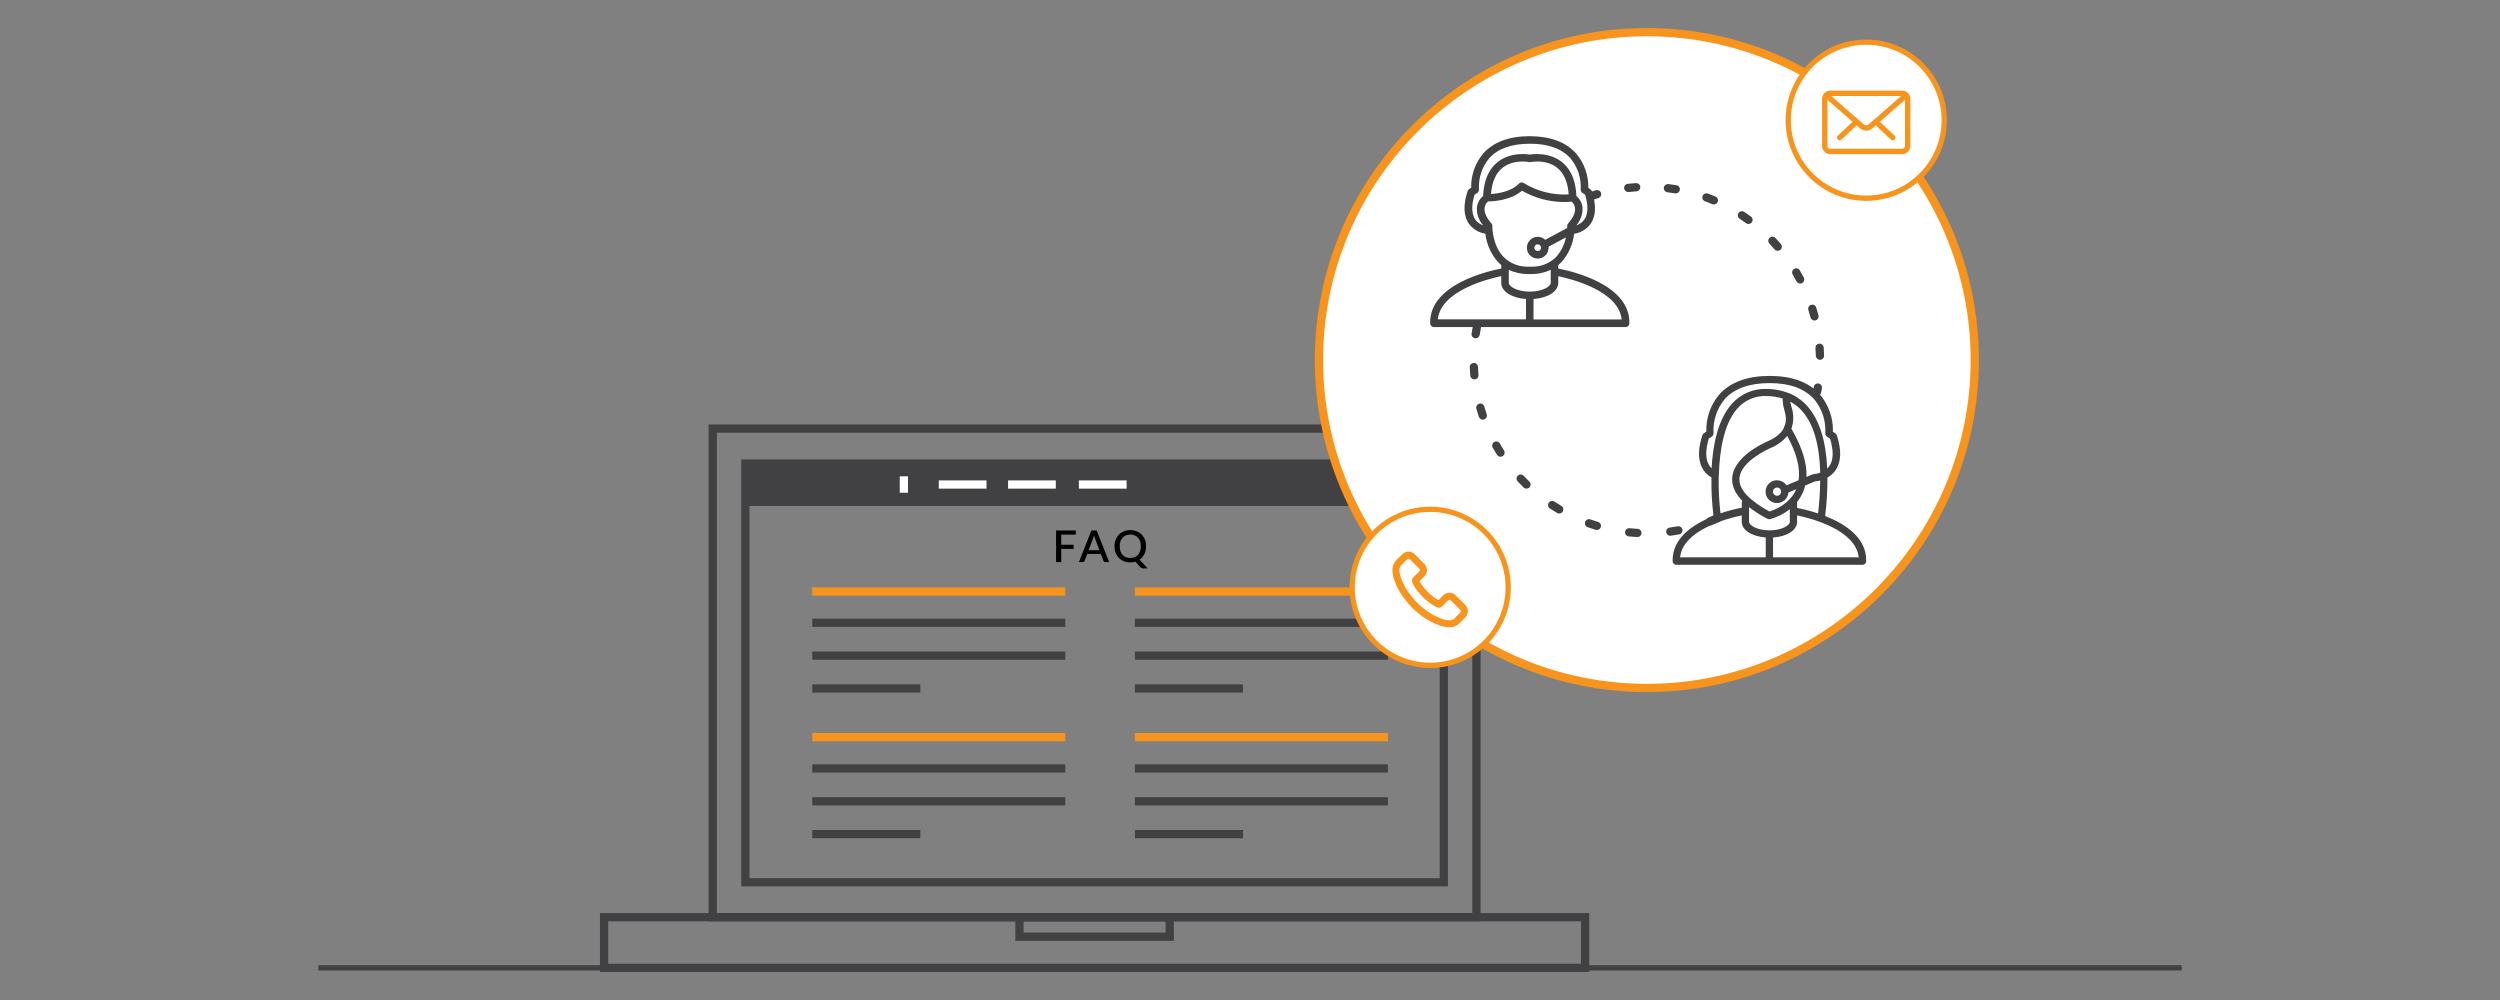 <?xml version="1.0" encoding="utf-8"?>
<!-- Generator: Adobe Illustrator 16.0.0, SVG Export Plug-In . SVG Version: 6.00 Build 0)  -->
<!DOCTYPE svg PUBLIC "-//W3C//DTD SVG 1.1//EN" "http://www.w3.org/Graphics/SVG/1.1/DTD/svg11.dtd">
<svg version="1.1" id="Layer_1" xmlns="http://www.w3.org/2000/svg" xmlns:xlink="http://www.w3.org/1999/xlink" x="0px" y="0px"
	 width="475px" height="190px" viewBox="0 0 475 190" style="enable-background:new 0 0 475 190;" xml:space="preserve">
<rect x="0" y="0" width="475" height="190" fill="#808080" stroke="none"/>
<g>
	<line style="fill:none;stroke:#414042;stroke-miterlimit:10;" x1="60.473" y1="183.89" x2="414.527" y2="183.89"/>
	<g>
		<g>
			<g>
				<rect x="215.63" y="157.703" style="fill:#414042;" width="20.536" height="1.566"/>
			</g>
			<g>
				<rect x="215.63" y="151.463" style="fill:#414042;" width="48.074" height="1.565"/>
			</g>
			<g>
				<rect x="215.63" y="139.272" style="fill:#F7941E;" width="48.074" height="1.566"/>
			</g>
			<g>
				<rect x="215.63" y="145.222" style="fill:#414042;" width="48.074" height="1.566"/>
			</g>
			<g>
				<path d="M201.636,101.578v1.923h2.348v0.788h-2.348v2.507h-0.98v-6.005h3.745v0.787H201.636z"/>
				<path d="M210.743,106.796h-0.755c-0.086,0-0.155-0.021-0.208-0.064c-0.054-0.043-0.093-0.097-0.122-0.16l-0.5-1.326h-2.586
					l-0.5,1.326c-0.022,0.055-0.061,0.106-0.117,0.154c-0.056,0.047-0.125,0.07-0.208,0.07h-0.755l2.381-6.005h0.989
					L210.743,106.796z M208.896,104.544l-0.826-2.193c-0.066-0.17-0.135-0.385-0.204-0.646c-0.031,0.13-0.064,0.251-0.101,0.36
					c-0.037,0.11-0.069,0.207-0.1,0.289l-0.826,2.19H208.896z"/>
				<path d="M218.053,107.996h-0.8c-0.12,0-0.226-0.015-0.317-0.047s-0.177-0.091-0.254-0.173l-0.959-1.056
					c-0.301,0.092-0.624,0.138-0.968,0.138c-0.448,0-0.855-0.076-1.224-0.229s-0.685-0.365-0.948-0.636
					c-0.265-0.271-0.469-0.594-0.614-0.97c-0.145-0.375-0.217-0.785-0.217-1.23c0-0.444,0.072-0.854,0.217-1.229
					c0.145-0.376,0.349-0.699,0.614-0.973c0.264-0.272,0.58-0.485,0.948-0.638c0.369-0.153,0.776-0.229,1.224-0.229
					c0.45,0,0.86,0.076,1.228,0.229c0.369,0.152,0.685,0.365,0.947,0.638c0.263,0.273,0.466,0.597,0.611,0.973
					c0.145,0.375,0.217,0.785,0.217,1.229c0,0.275-0.028,0.537-0.083,0.786c-0.056,0.25-0.137,0.48-0.243,0.696
					s-0.235,0.413-0.388,0.592c-0.153,0.181-0.327,0.337-0.521,0.47L218.053,107.996z M212.745,103.793
					c0,0.348,0.047,0.659,0.142,0.935c0.094,0.275,0.229,0.508,0.404,0.697c0.175,0.191,0.386,0.337,0.633,0.439
					c0.248,0.101,0.525,0.151,0.831,0.151c0.309,0,0.587-0.051,0.834-0.151c0.248-0.103,0.458-0.248,0.631-0.439
					c0.174-0.189,0.308-0.422,0.401-0.697c0.092-0.275,0.139-0.587,0.139-0.935c0-0.344-0.047-0.654-0.139-0.93
					c-0.093-0.275-0.227-0.51-0.401-0.7c-0.173-0.191-0.384-0.34-0.631-0.442c-0.247-0.103-0.525-0.154-0.834-0.154
					c-0.306,0-0.583,0.052-0.831,0.154c-0.247,0.103-0.458,0.251-0.633,0.442c-0.175,0.19-0.31,0.425-0.404,0.7
					C212.792,103.139,212.745,103.449,212.745,103.793z"/>
			</g>
			<g>
				<rect x="215.63" y="130.027" style="fill:#414042;" width="20.536" height="1.566"/>
			</g>
			<g>
				<rect x="215.63" y="123.79" style="fill:#414042;" width="48.074" height="1.566"/>
			</g>
			<g>
				<rect x="215.63" y="111.609" style="fill:#F7941E;" width="48.074" height="1.566"/>
			</g>
			<g>
				<rect x="215.63" y="117.547" style="fill:#414042;" width="48.074" height="1.566"/>
			</g>
			<g>
				<rect x="154.33" y="157.703" style="fill:#414042;" width="20.535" height="1.566"/>
			</g>
			<g>
				<rect x="154.33" y="151.463" style="fill:#414042;" width="48.075" height="1.565"/>
			</g>
			<g>
				<rect x="154.33" y="139.272" style="fill:#F7941E;" width="48.075" height="1.566"/>
			</g>
			<g>
				<rect x="154.33" y="145.222" style="fill:#414042;" width="48.075" height="1.566"/>
			</g>
			<g>
				<rect x="154.33" y="130.027" style="fill:#414042;" width="20.535" height="1.566"/>
			</g>
			<g>
				<rect x="154.33" y="123.79" style="fill:#414042;" width="48.075" height="1.566"/>
			</g>
			<g>
				<rect x="154.33" y="111.609" style="fill:#F7941E;" width="48.075" height="1.566"/>
			</g>
			<g>
				<rect x="154.33" y="117.547" style="fill:#414042;" width="48.075" height="1.566"/>
			</g>
		</g>
		<g>
			<path style="fill:#414042;" d="M281.306,175.051H134.638V80.648h146.667V175.051z M136.205,173.484h143.535v-91.27H136.205
				V173.484z"/>
		</g>
		<g>
			<path style="fill:#414042;" d="M301.954,184.673H113.991v-11.188h187.963V184.673z M115.558,183.106h184.83v-8.056h-184.83
				V183.106z"/>
		</g>
		<g>
			<path style="fill:#414042;" d="M275.107,168.419H140.838V87.28h134.269V168.419z M142.405,166.853h131.137V88.847H142.405
				V166.853z"/>
		</g>
		<g>
			<path style="fill:#414042;" d="M223.031,178.756h-30.119v-5.271h30.119V178.756z M194.479,177.189h26.986v-2.139h-26.986V177.189
				z"/>
		</g>
		<g>
			<rect x="141.622" y="88.063" style="fill:#414042;" width="132.704" height="8.063"/>
		</g>
		<g>
			<rect x="170.953" y="90.5" style="fill:#FFFFFF;" width="1.566" height="3.121"/>
		</g>
		<g>
			<rect x="178.368" y="91.277" style="fill:#FFFFFF;" width="9.068" height="1.566"/>
		</g>
		<g>
			<rect x="191.533" y="91.277" style="fill:#FFFFFF;" width="9.067" height="1.566"/>
		</g>
		<g>
			<rect x="204.988" y="91.277" style="fill:#FFFFFF;" width="9.07" height="1.566"/>
		</g>
	</g>
	<g>
		<g>
			<circle style="fill:#FFFFFF;" cx="312.907" cy="68.412" r="62.302"/>
			<path style="fill:#F7941E;" d="M312.905,131.496c-34.784,0-63.084-28.3-63.084-63.084c0-34.785,28.3-63.085,63.084-63.085
				c34.788,0,63.087,28.3,63.087,63.085C375.992,103.196,347.693,131.496,312.905,131.496z M312.905,6.893
				c-33.922,0-61.518,27.597-61.518,61.519c0,33.921,27.596,61.518,61.518,61.518s61.521-27.597,61.521-61.518
				C374.426,34.49,346.827,6.893,312.905,6.893z"/>
		</g>
		<g>
			<g>
				<path style="fill:#414042;" d="M302.697,37.912c-0.33,0-0.636-0.21-0.746-0.54c-0.135-0.411,0.092-0.853,0.502-0.987
					c0.254-0.083,0.511-0.163,0.765-0.24c0.409-0.12,0.854,0.111,0.976,0.524c0.125,0.415-0.11,0.852-0.526,0.976
					c-0.241,0.073-0.486,0.149-0.728,0.228C302.859,37.9,302.777,37.912,302.697,37.912z"/>
			</g>
			<g>
				<path style="fill:#414042;" d="M345.793,68.362c-0.422,0-0.771-0.338-0.782-0.764c-0.013-0.494-0.034-0.986-0.07-1.474
					c-0.031-0.432,0.296-0.806,0.728-0.836c0.389-0.031,0.805,0.293,0.835,0.726c0.037,0.512,0.062,1.027,0.073,1.545
					c0.013,0.433-0.33,0.792-0.765,0.802C345.806,68.362,345.8,68.362,345.793,68.362z M344.75,60.897
					c-0.346,0-0.663-0.232-0.755-0.584c-0.126-0.479-0.261-0.951-0.407-1.42c-0.129-0.414,0.104-0.852,0.517-0.98
					c0.413-0.127,0.854,0.104,0.979,0.517c0.152,0.49,0.293,0.985,0.425,1.486c0.11,0.418-0.141,0.847-0.56,0.956
					C344.882,60.889,344.817,60.897,344.75,60.897z M342.024,53.869c-0.281,0-0.554-0.151-0.694-0.417
					c-0.229-0.435-0.468-0.865-0.716-1.288c-0.22-0.373-0.095-0.853,0.278-1.071c0.37-0.219,0.854-0.094,1.074,0.279
					c0.257,0.443,0.508,0.893,0.749,1.349c0.202,0.382,0.056,0.855-0.327,1.058C342.272,53.84,342.147,53.869,342.024,53.869z
					 M337.767,47.649c-0.218,0-0.435-0.091-0.591-0.269c-0.321-0.372-0.651-0.736-0.991-1.092c-0.3-0.313-0.287-0.809,0.028-1.107
					c0.312-0.297,0.808-0.285,1.107,0.028c0.354,0.373,0.7,0.755,1.036,1.144c0.285,0.326,0.251,0.821-0.076,1.105
					C338.134,47.585,337.95,47.649,337.767,47.649z M332.211,42.554c-0.159,0-0.321-0.048-0.459-0.149
					c-0.397-0.289-0.804-0.569-1.214-0.839c-0.364-0.238-0.462-0.724-0.227-1.085c0.238-0.362,0.729-0.46,1.086-0.224
					c0.432,0.285,0.856,0.578,1.272,0.881c0.352,0.254,0.432,0.744,0.178,1.094C332.691,42.441,332.453,42.554,332.211,42.554z
					 M325.641,38.853c-0.102,0-0.205-0.019-0.303-0.061c-0.456-0.19-0.915-0.371-1.377-0.542c-0.407-0.148-0.615-0.598-0.468-1.004
					c0.149-0.406,0.603-0.615,1.006-0.465c0.486,0.178,0.967,0.368,1.444,0.567c0.397,0.167,0.587,0.626,0.419,1.025
					C326.237,38.672,325.946,38.853,325.641,38.853z M318.399,36.752c-0.043,0-0.085-0.004-0.132-0.011
					c-0.482-0.082-0.969-0.151-1.459-0.21c-0.428-0.052-0.733-0.442-0.682-0.871c0.052-0.43,0.449-0.728,0.868-0.685
					c0.515,0.062,1.025,0.136,1.533,0.221c0.428,0.072,0.716,0.476,0.643,0.902C319.106,36.482,318.775,36.752,318.399,36.752z
					 M309.36,36.486c-0.395,0-0.734-0.298-0.777-0.7c-0.046-0.43,0.267-0.816,0.694-0.862c0.511-0.055,1.025-0.098,1.542-0.13
					c0.471-0.013,0.805,0.303,0.832,0.733c0.024,0.431-0.303,0.803-0.734,0.83c-0.495,0.031-0.984,0.072-1.472,0.124
					C309.418,36.484,309.391,36.486,309.36,36.486z"/>
			</g>
			<g>
				<path style="fill:#414042;" d="M345.258,75.194c-0.046,0-0.095-0.004-0.144-0.013c-0.425-0.079-0.707-0.487-0.627-0.913
					c0.046-0.25,0.089-0.5,0.128-0.753c0.071-0.427,0.459-0.718,0.899-0.649c0.426,0.068,0.716,0.47,0.649,0.897
					c-0.043,0.265-0.089,0.528-0.138,0.79C345.959,74.93,345.628,75.194,345.258,75.194z"/>
			</g>
		</g>
		<g>
			<path style="fill:#414042;" d="M311.101,102.044c-0.012,0-0.027,0-0.043-0.002c-0.535-0.029-1.067-0.072-1.597-0.125
				c-0.428-0.043-0.743-0.427-0.7-0.857c0.043-0.43,0.431-0.746,0.856-0.7c0.508,0.051,1.016,0.09,1.526,0.119
				c0.435,0.023,0.765,0.394,0.74,0.824C311.859,101.721,311.514,102.044,311.101,102.044z M317.351,101.796
				c-0.386,0-0.722-0.285-0.774-0.678c-0.058-0.43,0.242-0.823,0.67-0.881c0.508-0.069,1.013-0.15,1.512-0.242
				c0.416-0.068,0.832,0.204,0.911,0.631c0.077,0.425-0.205,0.833-0.63,0.911c-0.523,0.095-1.053,0.179-1.582,0.251
				C317.421,101.794,317.384,101.796,317.351,101.796z M303.407,100.7c-0.073,0-0.15-0.011-0.227-0.033
				c-0.514-0.154-1.021-0.323-1.526-0.5c-0.407-0.146-0.621-0.592-0.478-1.001c0.147-0.406,0.591-0.619,1.001-0.477
				c0.48,0.171,0.967,0.33,1.456,0.479c0.416,0.125,0.648,0.562,0.522,0.976C304.056,100.481,303.744,100.7,303.407,100.7z
				 M324.912,99.835c-0.312,0-0.608-0.188-0.728-0.496c-0.159-0.401,0.036-0.856,0.44-1.016c0.477-0.188,0.948-0.385,1.413-0.593
				c0.395-0.181,0.856,0,1.034,0.395c0.177,0.395,0,0.857-0.395,1.034c-0.486,0.217-0.979,0.423-1.478,0.62
				C325.105,99.818,325.007,99.835,324.912,99.835z M296.246,97.569c-0.135,0-0.272-0.035-0.395-0.106
				c-0.462-0.272-0.918-0.554-1.367-0.848c-0.361-0.237-0.462-0.722-0.224-1.084c0.235-0.366,0.722-0.463,1.083-0.225
				c0.428,0.279,0.859,0.548,1.3,0.805c0.373,0.219,0.499,0.699,0.278,1.072C296.775,97.432,296.516,97.569,296.246,97.569z
				 M290.03,92.837c-0.196,0-0.395-0.074-0.545-0.22c-0.386-0.372-0.762-0.753-1.126-1.141c-0.297-0.315-0.281-0.811,0.034-1.107
				c0.314-0.297,0.808-0.282,1.107,0.034c0.349,0.373,0.706,0.736,1.073,1.09c0.31,0.301,0.318,0.797,0.019,1.107
				C290.437,92.758,290.235,92.837,290.03,92.837z M285.099,86.781c-0.26,0-0.514-0.128-0.664-0.364
				c-0.284-0.45-0.56-0.908-0.822-1.373c-0.215-0.375-0.083-0.854,0.293-1.068c0.374-0.214,0.854-0.084,1.068,0.294
				c0.251,0.443,0.514,0.879,0.786,1.309c0.232,0.365,0.122,0.85-0.242,1.081C285.387,86.742,285.242,86.781,285.099,86.781z
				 M281.733,79.735c-0.327,0-0.633-0.206-0.743-0.532c-0.171-0.505-0.33-1.016-0.477-1.531c-0.12-0.415,0.122-0.849,0.538-0.968
				c0.416-0.117,0.851,0.124,0.967,0.539c0.141,0.491,0.293,0.978,0.455,1.459c0.142,0.41-0.079,0.854-0.489,0.993
				C281.902,79.722,281.816,79.735,281.733,79.735z M280.134,72.091c-0.4,0-0.743-0.307-0.78-0.714
				c-0.046-0.53-0.079-1.063-0.104-1.599c-0.016-0.432,0.321-0.797,0.752-0.814c0.447-0.019,0.796,0.318,0.814,0.75
				c0.021,0.512,0.055,1.02,0.098,1.526c0.04,0.43-0.278,0.811-0.71,0.849C280.18,72.091,280.158,72.091,280.134,72.091z
				 M280.372,64.282c-0.036,0-0.076-0.003-0.116-0.008c-0.428-0.063-0.722-0.462-0.657-0.89c0.067-0.466,0.146-0.928,0.235-1.386
				c0.086-0.426,0.499-0.706,0.921-0.619c0.422,0.083,0.7,0.494,0.618,0.918c-0.086,0.436-0.162,0.875-0.227,1.316
				C281.088,64.002,280.755,64.282,280.372,64.282z"/>
		</g>
		<g>
			<g>
				<g>
					<path style="fill:#414042;" d="M296.071,51.021v-0.659c0.184-0.151,0.364-0.315,0.535-0.486
						c1.38-1.518,2.246-3.426,2.481-5.459c1.239-0.189,2.353-0.852,3.107-1.848c1.037-1.47,1.136-3.583,0.267-6.233
						c-0.052-0.153-0.153-0.286-0.287-0.373l-0.396-0.266c0.059-2.391-0.768-4.72-2.321-6.541c-1.928-2.17-4.886-3.265-8.804-3.281
						c-3.91,0-6.877,1.11-8.805,3.252c-1.551,1.822-2.38,4.149-2.321,6.542l-0.395,0.263c-0.135,0.09-0.235,0.222-0.285,0.375
						c-0.868,2.664-0.776,4.764,0.264,6.231c0.756,1.003,1.869,1.675,3.107,1.871c0.239,2.038,1.107,3.948,2.487,5.467
						c0.172,0.171,0.352,0.333,0.538,0.486v0.659c-2.743,0.531-13.695,3.104-13.512,10.409c0,0.396,0.321,0.717,0.716,0.717h36.418
						c0.392,0,0.716-0.321,0.716-0.717C309.767,54.125,298.812,51.552,296.071,51.021z M281.795,42.811
						c-0.608-0.204-1.141-0.592-1.521-1.109l0.034,0.006c-0.716-1.046-0.78-2.629-0.141-4.72l0.522-0.352
						c0.218-0.147,0.34-0.404,0.312-0.667c-0.119-2.14,0.578-4.247,1.948-5.895c1.621-1.835,4.219-2.751,7.703-2.767
						c3.484-0.012,6.084,0.932,7.729,2.767c1.374,1.647,2.068,3.755,1.949,5.895c-0.024,0.263,0.095,0.52,0.314,0.667l0.523,0.352
						c0.637,2.084,0.594,3.674-0.144,4.72c-0.383,0.519-0.915,0.907-1.526,1.111c0.865-0.984,1.288-2.279,1.168-3.581
						c-0.134-0.786-0.544-1.496-1.153-2.008c-0.306-7.165-5.328-7.964-7.494-7.964c-0.459-0.003-0.912,0.032-1.367,0.101
						c-0.453-0.069-0.912-0.104-1.368-0.101c-2.15,0-7.164,0.788-7.491,7.964c-0.615,0.508-1.031,1.216-1.169,1.999
						C280.504,40.534,280.93,41.829,281.795,42.811z M298.091,36.938c-3.007,0.174-5.993-0.577-8.562-2.149
						c-0.288-0.205-0.686-0.165-0.927,0.092c-1.438,1.54-4.051,1.898-5.311,1.978c0.385-5.065,3.453-6.168,6.032-6.168
						c0.407-0.003,0.816,0.031,1.224,0.101c0.095,0.02,0.192,0.02,0.287,0c0.404-0.07,0.817-0.104,1.225-0.101
						c2.557,0,5.638,1.133,5.995,6.242L298.091,36.938z M283.539,42.949l0.027,0.006c0.003-0.176-0.062-0.347-0.178-0.479
						c-0.979-1.126-1.432-2.15-1.31-2.997c0.059-0.471,0.288-0.902,0.652-1.209c0.944,0,4.298-0.179,6.448-2.035
						c2.423,1.391,5.16,2.132,7.953,2.147c0.478,0,0.964,0,1.475-0.078c0.349,0.3,0.581,0.719,0.643,1.174
						c0.122,0.831-0.33,1.871-1.31,2.997c-0.116,0.131-0.177,0.303-0.177,0.479c0,0,0,0.144,0,0.374l-4.17,2.234
						c-0.832-0.783-2.135-0.748-2.918,0.08s-0.75,2.134,0.079,2.918c0.826,0.783,2.136,0.747,2.918-0.081
						c0.361-0.384,0.563-0.892,0.563-1.419c0.006-0.064,0.006-0.13,0-0.193l3.288-1.762c-0.281,1.412-0.945,2.719-1.918,3.782
						c-1.272,1.221-2.991,1.865-4.754,1.774h-0.354c-1.759,0.089-3.476-0.551-4.741-1.768
						C283.489,46.638,283.539,42.984,283.539,42.949z M292.802,47.06c0,0.352-0.285,0.638-0.637,0.638
						c-0.349,0-0.64-0.286-0.64-0.638c0-0.352,0.291-0.638,0.64-0.638C292.517,46.422,292.802,46.708,292.802,47.06z
						 M289.938,60.671h-16.749c0.563-5.379,9.312-7.629,12.05-8.21v1.283c0,1.626,1.977,2.866,4.699,3.073V60.671z M286.671,53.744
						v-0.023v-2.449c1.19,0.552,2.493,0.827,3.806,0.803h0.357c1.31,0.024,2.613-0.25,3.803-0.803v2.472
						c0,0.681-1.554,1.663-3.982,1.663C288.225,55.407,286.671,54.425,286.671,53.744z M291.37,60.694v-3.884
						c2.726-0.187,4.701-1.433,4.701-3.074v-1.252c2.757,0.572,11.46,2.822,12.047,8.21H291.37L291.37,60.694z"/>
				</g>
			</g>
		</g>
		<g>
			<g>
				<g>
					<path style="fill:#414042;" d="M346.781,98.042c0.297-2.424,0.44-4.867,0.438-7.308c0.594-0.328,1.104-0.783,1.499-1.331
						c1.12-1.582,1.212-3.834,0.278-6.71c-0.052-0.148-0.146-0.275-0.278-0.362l-0.465-0.312c0.073-2.6-0.823-5.136-2.509-7.114
						c-2.089-2.312-5.282-3.481-9.522-3.481s-7.439,1.198-9.52,3.481c-1.688,1.978-2.582,4.514-2.506,7.114l-0.468,0.312
						c-0.132,0.087-0.229,0.214-0.281,0.362c-1.612,4.976,0.192,7.122,1.729,8.025c-0.043,2.455,0.088,4.908,0.397,7.345
						c-3.787,1.48-7.887,4.119-7.771,8.549c0,0.386,0.315,0.696,0.698,0.696h35.381c0.385,0,0.697-0.311,0.697-0.696
						C354.689,102.161,350.55,99.517,346.781,98.042z M325.197,88.987c-1.386-1.393-1.123-3.72-0.523-5.661l0.594-0.397
						c0.214-0.141,0.33-0.39,0.306-0.647c-0.132-2.354,0.633-4.67,2.142-6.479c1.802-1.978,4.658-3.001,8.474-3.015
						c3.814-0.014,6.668,1.037,8.479,3.035c1.508,1.811,2.275,4.126,2.141,6.48c-0.027,0.255,0.096,0.505,0.307,0.647l0.6,0.398
						c0.697,2.317,0.66,4.079-0.159,5.242c-0.116,0.157-0.242,0.304-0.386,0.438c-0.238-5.283-1.48-9.243-3.723-11.799
						c-1-1.147-2.264-2.036-3.684-2.588h-0.061c-1.275-0.485-2.628-0.736-3.998-0.745c-2.546-0.105-5.005,0.95-6.688,2.868
						C326.365,79.764,325.438,84.65,325.197,88.987z M341.432,95.404l0.006-0.027c0.456-0.566,0.838-1.192,1.129-1.858
						c0.171-0.41,0.312-0.835,0.416-1.268l1.842-0.779c0.342-0.034,0.679-0.093,1.012-0.182c-0.024,2.095-0.159,4.185-0.403,6.266
						c-1.304-0.438-2.634-0.787-3.979-1.052v-0.988C341.446,95.476,341.44,95.439,341.432,95.404z M338.424,93.414
						c0,0.43-0.352,0.777-0.779,0.777c-0.432,0-0.78-0.347-0.78-0.777c0-0.432,0.349-0.782,0.78-0.782l0,0
						c0.428,0.009,0.773,0.364,0.765,0.794c0,0.004,0,0.011,0,0.015L338.424,93.414z M337.638,91.27l0.007-0.027
						c-1.199-0.008-2.182,0.957-2.188,2.156c-0.01,1.199,0.957,2.178,2.153,2.186c1.142,0.009,2.096-0.868,2.185-2.005l1.492-0.632
						c-1.224,2.874-4.215,3.973-5.087,4.24c-3.812-2.09-5.791-4.179-5.714-6.21c0.125-3.244,5.319-5.569,5.91-5.848
						c1.229-0.492,2.321-1.282,3.175-2.297c1.79,3.264,2.506,6.077,2.163,8.41l-2.298,0.968
						C339.03,91.617,338.356,91.265,337.638,91.27z M326.559,90.113l0.033-0.02c0.132-4.357,0.902-9.495,3.479-12.447
						c1.403-1.621,3.48-2.505,5.622-2.394c1.028,0.007,2.05,0.168,3.028,0.474c-0.03,0.651,0.056,1.305,0.251,1.929
						c0.3,1.155,0.605,2.345,0,3.479c0,0,0,0,0,0.047c-0.012,0.023-0.024,0.046-0.033,0.07c0,0.063-0.529,1.496-3.084,2.604
						c-1.102,0.473-6.592,3.056-6.745,7.065c-0.055,1.448,0.594,2.86,1.921,4.238c-0.055,0.098-0.086,0.208-0.089,0.321v0.983
						c-1.376,0.265-2.729,0.624-4.053,1.07c-0.267-2.323-0.38-4.663-0.337-7.003C326.601,90.396,326.604,90.25,326.559,90.113z
						 M344.668,90.064c-0.089,0.003-0.172,0.022-0.251,0.056l-1.184,0.5c0.109-2.616-0.839-5.693-2.87-9.167
						c0.478-1.352,0.478-2.825,0-4.176c-0.088-0.335-0.171-0.697-0.22-0.968c0.862,0.459,1.637,1.074,2.278,1.81
						c2.142,2.444,3.289,6.361,3.421,11.695C345.463,89.95,345.068,90.035,344.668,90.064z M335.49,105.894h-16.273
						c0.55-5.227,9.048-7.412,11.71-7.976v1.215c0,1.58,1.921,2.788,4.563,2.988V105.894L335.49,105.894z M332.318,99.142
						L332.318,99.142v-2.785c1.092,0.84,2.258,1.58,3.481,2.207c0.101,0.056,0.211,0.083,0.327,0.083h0.149
						c1.38-0.369,2.668-1.011,3.787-1.894v2.401c0,0.664-1.508,1.616-3.869,1.616C333.836,100.771,332.318,99.781,332.318,99.142z
						 M336.883,105.894v-3.766c2.646-0.18,4.57-1.394,4.57-2.986v-1.217c2.676,0.557,11.135,2.733,11.706,7.975L336.883,105.894z"/>
				</g>
			</g>
		</g>
	</g>
	<g>
		<path style="fill:#FFFFFF;stroke:#F7941E;stroke-miterlimit:10;" d="M369.4,22.834c0,8.185-6.636,14.823-14.821,14.823
			c-8.183,0-14.821-6.638-14.821-14.823c0-8.186,6.639-14.823,14.821-14.823C362.765,8.011,369.4,14.648,369.4,22.834z"/>
		<g>
			<g>
				<path style="fill:#F7941E;stroke:#F7941E;stroke-width:0.5;stroke-miterlimit:10;" d="M359.617,26.402
					c-0.064,0-0.128-0.024-0.178-0.069l-3.021-2.834c-0.102-0.098-0.107-0.265-0.01-0.37c0.102-0.108,0.267-0.11,0.373-0.012
					l3.02,2.831c0.104,0.1,0.11,0.268,0.013,0.372C359.761,26.375,359.688,26.402,359.617,26.402z"/>
				<path style="fill:#F7941E;stroke:#F7941E;stroke-width:0.5;stroke-miterlimit:10;" d="M349.541,26.402
					c-0.067,0-0.141-0.028-0.189-0.083c-0.102-0.104-0.099-0.272,0.012-0.372l3.017-2.831c0.106-0.098,0.272-0.096,0.37,0.012
					c0.101,0.105,0.095,0.272-0.01,0.37l-3.022,2.834C349.669,26.378,349.605,26.402,349.541,26.402z"/>
			</g>
			<path style="fill:#F7941E;stroke:#F7941E;stroke-width:0.5;stroke-miterlimit:10;" d="M361.404,29.036h-13.65
				c-0.722,0-1.309-0.587-1.309-1.312v-8.944c0-0.724,0.587-1.311,1.309-1.311h13.65c0.722,0,1.312,0.587,1.312,1.311v8.944
				C362.716,28.449,362.126,29.036,361.404,29.036z M347.754,17.991c-0.434,0-0.786,0.355-0.786,0.788v8.944
				c0,0.436,0.353,0.788,0.786,0.788h13.65c0.434,0,0.789-0.352,0.789-0.788v-8.944c0-0.433-0.355-0.788-0.789-0.788H347.754z"/>
			<path style="fill:#F7941E;stroke:#F7941E;stroke-width:0.5;stroke-miterlimit:10;" d="M354.579,24.57
				c-0.349,0-0.697-0.115-0.961-0.346l-6.739-5.878c-0.109-0.096-0.122-0.263-0.024-0.372c0.096-0.107,0.261-0.119,0.367-0.026
				l6.739,5.879c0.337,0.291,0.902,0.291,1.239,0l6.727-5.871c0.107-0.092,0.275-0.083,0.373,0.026
				c0.092,0.111,0.083,0.275-0.027,0.37l-6.729,5.87C355.279,24.455,354.931,24.57,354.579,24.57z"/>
		</g>
	</g>
	<g>
		<path style="fill:#FFFFFF;stroke:#F7941E;stroke-miterlimit:10;" d="M286.555,111.588c0,8.186-6.638,14.821-14.821,14.821
			c-8.186,0-14.824-6.636-14.824-14.821c0-8.185,6.639-14.823,14.824-14.823C279.917,96.765,286.555,103.403,286.555,111.588z"/>
		<path style="fill:#F7941E;stroke:#F7941E;stroke-width:0.5;stroke-miterlimit:10;" d="M276.454,113.339
			c-0.303-0.313-0.664-0.481-1.053-0.481c-0.379,0-0.749,0.165-1.064,0.479l-0.981,0.982c-0.08-0.045-0.162-0.085-0.242-0.127
			c-0.11-0.056-0.217-0.107-0.306-0.162c-0.924-0.585-1.759-1.348-2.561-2.335c-0.389-0.492-0.651-0.906-0.841-1.327
			c0.257-0.231,0.489-0.475,0.725-0.708c0.086-0.089,0.171-0.178,0.257-0.265c0.654-0.654,0.654-1.499,0-2.152l-0.848-0.851
			c-0.098-0.096-0.198-0.197-0.29-0.295c-0.184-0.194-0.383-0.395-0.585-0.581c-0.3-0.299-0.663-0.456-1.043-0.456
			c-0.379,0-0.746,0.157-1.059,0.456c0,0.006,0,0.006-0.003,0.009l-1.062,1.066c-0.397,0.397-0.624,0.883-0.673,1.448
			c-0.073,0.907,0.193,1.753,0.397,2.307c0.505,1.361,1.258,2.622,2.38,3.973c1.365,1.629,3.001,2.913,4.877,3.817
			c0.716,0.338,1.67,0.74,2.737,0.809c0.067,0.004,0.135,0.007,0.196,0.007c0.719,0,1.321-0.259,1.795-0.772
			c0.004-0.007,0.01-0.01,0.013-0.016c0.162-0.197,0.352-0.375,0.545-0.562c0.134-0.126,0.271-0.262,0.406-0.402
			c0.306-0.32,0.468-0.694,0.468-1.077c0-0.384-0.165-0.756-0.477-1.066L276.454,113.339z M277.567,116.617
			C277.564,116.617,277.564,116.62,277.567,116.617c-0.122,0.128-0.248,0.249-0.379,0.377c-0.202,0.194-0.407,0.398-0.6,0.625
			c-0.315,0.335-0.686,0.495-1.172,0.495c-0.046,0-0.095,0-0.144-0.003c-0.924-0.059-1.781-0.421-2.426-0.729
			c-1.763-0.852-3.308-2.063-4.595-3.597c-1.059-1.279-1.769-2.463-2.239-3.729c-0.291-0.778-0.395-1.381-0.349-1.95
			c0.03-0.365,0.174-0.667,0.431-0.925l1.062-1.061c0.15-0.146,0.312-0.222,0.472-0.222c0.195,0,0.354,0.121,0.455,0.219
			c0.003,0.003,0.007,0.006,0.007,0.009c0.192,0.178,0.373,0.359,0.562,0.557c0.095,0.102,0.195,0.199,0.297,0.302l0.847,0.851
			c0.334,0.329,0.334,0.633,0,0.967c-0.088,0.089-0.177,0.177-0.266,0.266c-0.263,0.265-0.511,0.514-0.783,0.758
			c-0.006,0.009-0.012,0.012-0.016,0.018c-0.266,0.268-0.217,0.526-0.158,0.704c0.003,0.009,0.006,0.021,0.006,0.03
			c0.22,0.532,0.535,1.037,1.006,1.64l0.003,0.003c0.86,1.058,1.769,1.882,2.763,2.515c0.129,0.08,0.26,0.144,0.386,0.21
			c0.11,0.055,0.214,0.106,0.306,0.162c0.013,0.006,0.024,0.015,0.037,0.021c0.109,0.055,0.208,0.079,0.309,0.079
			c0.257,0,0.422-0.162,0.475-0.214l1.061-1.064c0.11-0.107,0.279-0.232,0.472-0.232s0.354,0.119,0.449,0.223
			c0.004,0.007,0.004,0.007,0.007,0.01l1.713,1.713C277.886,115.959,277.886,116.288,277.567,116.617z"/>
	</g>
</g>
</svg>
